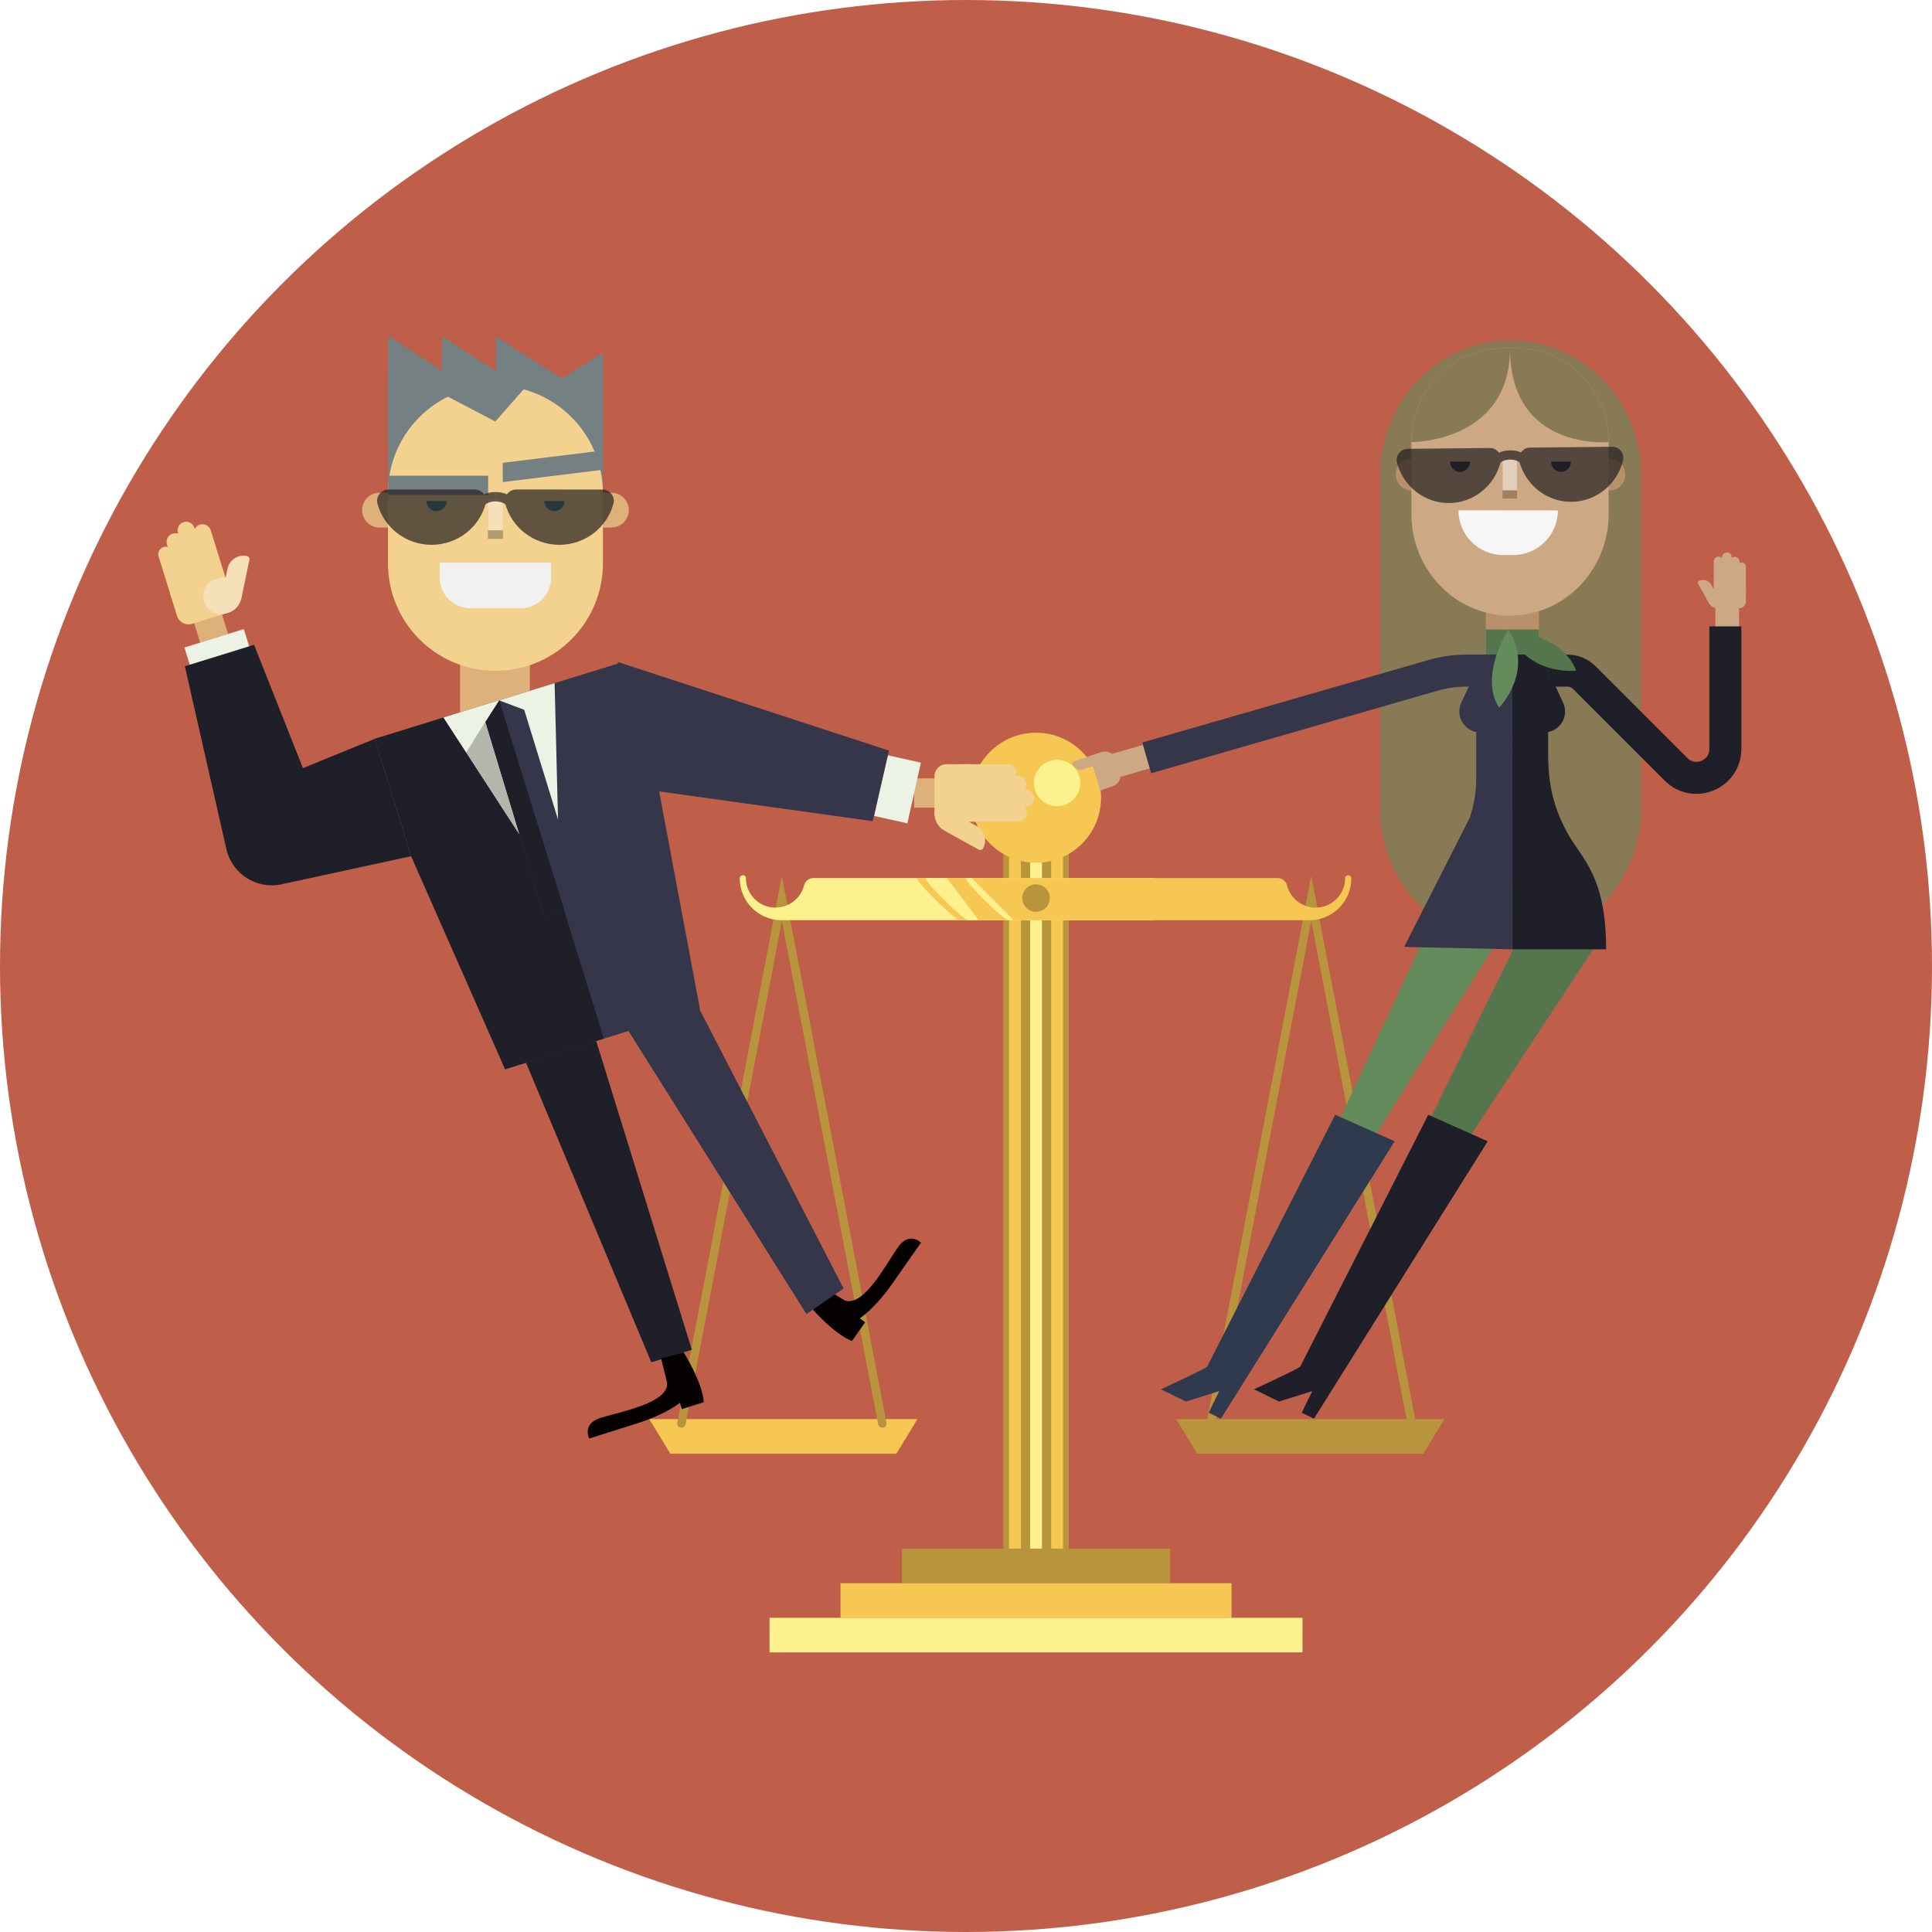 <?xml version="1.0" encoding="utf-8"?>
<svg xmlns="http://www.w3.org/2000/svg" id="Calque_2" data-name="Calque 2" viewBox="0 0 400 400">
  <circle cx="200" cy="200" r="200" style="fill: #bf5f49;"/>
  <circle cx="200" cy="200" r="200" style="fill: none;"/>
  <g>
    <g>
      <polygon points="185.585 300.975 138.79 300.975 134.431 293.813 189.944 293.813 185.585 300.975" style="fill: #f6c752;"/>
      <path d="m182.675,295.6c-.41,0-.775-.291-.855-.708l-19.945-104.248-19.942,104.248c-.091.473-.548.78-1.02.692-.473-.091-.783-.547-.692-1.02l21.655-113.2,21.657,113.2c.091.473-.219.93-.692,1.02-.055.01-.111.016-.165.016Z" style="fill: #b8953d;"/>
      <polygon points="294.677 300.975 247.882 300.975 243.523 293.813 299.037 293.813 294.677 300.975" style="fill: #b8953d;"/>
      <rect x="140.189" y="242.054" width="148.622" height="13.556" transform="translate(463.332 34.333) rotate(90)" style="fill: #b8953d;"/>
      <rect x="135.829" y="247.605" width="148.622" height="2.455" transform="translate(458.972 38.692) rotate(90)" style="fill: #f6c752;"/>
      <rect x="144.548" y="247.605" width="148.622" height="2.455" transform="translate(467.691 29.973) rotate(90)" style="fill: #f6c752;"/>
      <rect x="140.189" y="247.605" width="148.622" height="2.455" transform="translate(463.332 34.333) rotate(90)" style="fill: #fcf18c;"/>
      <rect x="186.743" y="320.623" width="55.514" height="7.162" style="fill: #b8953d;"/>
      <polyline points="174.016 334.947 174.016 327.785 254.984 327.785 254.984 334.947" style="fill: #f6c752;"/>
      <rect x="159.324" y="334.945" width="110.352" height="7.162" style="fill: #fcf18c;"/>
      <path d="m292.283,295.6c-.41,0-.775-.291-.855-.708l-19.945-104.248-19.942,104.248c-.091.473-.549.78-1.02.692-.473-.091-.783-.547-.692-1.02l21.655-113.2,21.657,113.2c.091.473-.219.93-.692,1.02-.055.01-.111.016-.165.016Z" style="fill: #b8953d;"/>
      <circle cx="214.5" cy="165.162" r="13.463" style="fill: #f6c752;"/>
      <g>
        <path d="m161.809,190.515c-4.778,0-8.651-3.873-8.651-8.651,0-.361.293-.654.654-.654s.654.293.654.654l-.035-.068c0,3.377,2.738,6.115,6.115,6.115,2.853,0,5.25-1.954,5.926-4.597.226-.886,1.006-1.518,1.921-1.518l70.17-0c1.092-0,1.978.885,1.978,1.978l0,4.763c0,1.092-.885,1.978-1.978,1.978l-76.754 0Z" style="fill: #fcf18c;"/>
        <path d="m271.124,190.515c4.778 0,8.651-3.873,8.651-8.651,0-.361-.293-.654-.654-.654s-.654.293-.654.654l.035-.068c-0,3.377-2.738,6.115-6.115,6.115-2.853-0-5.25-1.954-5.926-4.597-.226-.886-1.006-1.518-1.921-1.518l-74.529-0c-1.092-0,7.626,8.719,8.719,8.719l72.395 0Z" style="fill: #f6c752;"/>
        <path d="m196.05,181.796l-4.296-0c-1.092-0,7.626,8.719,8.719,8.719l2.162 0" style="fill: #fcf18c;"/>
        <path d="m201.175,181.796l-1.106-0c-1.092-0,7.626,8.719,8.719,8.719l1.096 0" style="fill: #fcf18c;"/>
      </g>
      <circle cx="214.5" cy="185.942" r="2.848" style="fill: #b8953d;"/>
      <circle cx="218.859" cy="162.11" r="4.805" style="fill: #fcf18c;"/>
    </g>
    <g>
      <rect x="95.253" y="134.119" width="14.441" height="24.519" style="fill: #dfb17a;"/>
      <g>
        <polyline points="124.829 103.336 124.829 83.756 102.663 69.681 102.663 76.837 91.524 69.591 91.468 76.747 80.385 69.501 80.329 76.657 80.329 102.086" style="fill: #758082;"/>
        <polyline points="109.344 82.56 124.829 73.076 124.829 83.756" style="fill: #758082;"/>
        <g>
          <path d="m78.567,109.214c-1.986,0-3.597-1.61-3.597-3.597s1.61-3.597,3.597-3.597h2.67v7.193h-2.67Z" style="fill: #dfb17a;"/>
          <path d="m126.591,109.214c1.986 0,3.597-1.61,3.597-3.597,0-1.986-1.61-3.597-3.597-3.597h-2.67s-0,7.193-0,7.193h2.67Z" style="fill: #dfb17a;"/>
        </g>
        <path d="m80.329,102.086c0-12.288,9.962-22.25,22.25-22.25s22.25,9.962,22.25,22.25v14.546c0,12.288-9.962,22.25-22.25,22.25s-22.25-9.962-22.25-22.25v-14.546Z" style="fill: #f3d18e;"/>
        <rect x="80.369" y="98.492" width="20.696" height="3.986" style="fill: #758082;"/>
        <polyline points="85.621 78.394 102.542 87.269 109.039 79.895" style="fill: #758082;"/>
        <g>
          <path d="m92.471,103.738c0,1.155-.936,2.091-2.091,2.091s-2.091-.936-2.091-2.091" style="fill: #2f6f84;"/>
          <path d="m116.87,103.738c0,1.155-.936,2.091-2.091,2.091s-2.091-.936-2.091-2.091" style="fill: #2f6f84;"/>
        </g>
        <g>
          <rect x="101.012" y="105.25" width="3.134" height="6.327" style="fill: #b49b6c;"/>
          <rect x="101.012" y="103.47" width="3.134" height="6.327" style="fill: #f6e0b9;"/>
        </g>
        <g>
          <g style="fill: none; opacity: .7;">
            <path d="m89.355,112.799c-5.373.002-9.893-3.613-11.204-8.516-.396-1.481.748-2.929,2.297-2.93l17.805-.006c1.55-0,2.694,1.447,2.299,2.928-1.308,4.904-5.825,8.522-11.198,8.523Z" style="fill: #221f20;"/>
            <path d="m102.58,103.811c-1.405.003-2.508.687-2.508,1.279l-1.94.001c0-1.805,1.954-3.225,4.447-3.22" style="fill: #221f20;"/>
          </g>
          <g style="fill: none; opacity: .7;">
            <path d="m115.803,112.799c5.373.002,9.893-3.613,11.204-8.516.396-1.481-.748-2.929-2.297-2.93l-17.805-.006c-1.55-0-2.694,1.447-2.299,2.928,1.308,4.904,5.825,8.522,11.198,8.523Z" style="fill: #221f20;"/>
            <path d="m102.578,103.811c1.405.003,2.508.687,2.508,1.279l1.94.001c-0-1.805-1.954-3.225-4.447-3.22" style="fill: #221f20;"/>
          </g>
        </g>
        <polygon points="104.093 95.822 124.789 93.274 124.789 97.26 104.093 99.808 104.093 95.822" style="fill: #758082;"/>
        <path d="m97.385,125.934c-3.497,0-6.332-2.835-6.332-6.332v-3.116h23.051v3.116c0,3.497-2.835,6.332-6.332,6.332h-10.387Z" style="fill: #f1f1f1;"/>
      </g>
      <g>
        <g>
          <rect x="99.246" y="145.79" width="10.967" height="9.458" transform="translate(-39.839 37.718) rotate(-17.207)" style="fill: #dfb17a;"/>
          <g>
            <g>
              <polygon points="143.237 279.458 134.846 282.056 103.341 206.711 119.189 201.804 143.237 279.458" style="fill: #1f1f2a;"/>
              <path d="m174.85,269.214c3.929,1.566,8.69-7.619,11.057-10.985,2.367-3.365,4.776-.942,4.776-.942,0,0-2.426,3.48-6.033,8.608-3.607,5.128-6.644,7.063-6.644,7.063l1.122.789-2.744,3.902c-3.929-1.565-8.571-7.056-8.571-7.056l2.573-4.105,4.464,2.725Z" style="fill: #040100;"/>
              <polygon points="174.658 266.766 166.969 272.063 122.522 201.35 138.37 196.443 174.658 266.766" style="fill: #36364b;"/>
            </g>
            <polygon points="144.913 208.879 104.561 221.375 77.588 152.97 128.506 137.202 136.031 161.502 144.913 208.879" style="fill: #36364b;"/>
            <polygon points="125.024 215.038 104.561 221.375 85.113 177.27 77.588 152.97 103.334 144.997 125.024 215.038" style="fill: #1f1f2a;"/>
          </g>
          <g>
            <polygon points="115.929 185.668 115.929 185.668 114.829 141.437 91.838 148.557 115.929 185.668" style="fill: #edf3e4;"/>
            <polygon points="112.682 189.818 120.953 187.257 108.531 146.96 103.334 144.997 103.334 144.997 100.463 149.458 112.682 189.818" style="fill: #36364b;"/>
            <polygon points="103.36 144.989 100.489 149.45 112.708 189.81 116.869 188.521 103.36 144.989" style="fill: #1f1f2a;"/>
            <polygon points="96.529 155.783 91.838 148.557 103.334 144.997 100.463 149.458 96.529 155.783" style="fill: #edf3e4;"/>
            <polygon points="100.463 149.458 107.475 172.645 96.529 155.783 100.463 149.458" style="fill: #b2b6ab;"/>
          </g>
          <g>
            <line x1="44.331" y1="132.154" x2="41.887" y2="124.261" style="fill: #dfb17a; stroke: #dfb17a; stroke-miterlimit: 10; stroke-width: 6.059px;"/>
            <line x1="44.331" y1="132.154" x2="46.417" y2="138.888" style="fill: none; stroke: #edf3e4; stroke-miterlimit: 10; stroke-width: 12.87px;"/>
            <g>
              <g>
                <path d="m43.417,121.163l-3.205-10.302c-.294-.945.235-1.95,1.18-2.244l0-0c.945-.294,1.95.235,2.244,1.18l3.205,10.302c.113.364-.092.755-.457.868l-2.098.652c-.364.113-.755-.092-.868-.457Z" style="fill: #f3d18e;"/>
                <path d="m40.481,122.072l-3.646-11.725c-.294-.945.235-1.95,1.18-2.244l0-0c.945-.294,1.95.235,2.244,1.18l3.646,11.725c.113.364-.092.755-.457.868l-2.098.652c-.364.113-.755-.092-.868-.457Z" style="fill: #f3d18e;"/>
                <path d="m37.741,122.921l-3.177-10.209c-.294-.945.235-1.95,1.18-2.244l0-0c.945-.294,1.95.235,2.244,1.18l3.177,10.209c.113.364-.092.755-.457.868l-2.098.652c-.364.113-.755-.092-.868-.457Z" style="fill: #f3d18e;"/>
                <path d="m35.479,123.715l-2.647-8.506c-.256-.824.204-1.699,1.028-1.955l0-0c.824-.256,1.699.204,1.955,1.028l2.647,8.506c.099.318-.08.658-.398.757l-1.829.568c-.318.099-.658-.08-.757-.398Z" style="fill: #f3d18e;"/>
              </g>
              <path d="m35.229,122.945l1.424,4.579c.407,1.31,1.8,2.043,3.11,1.636l7.655-2.375-.799-7.374-11.39,3.533Z" style="fill: #f3d18e;"/>
            </g>
          </g>
          <path d="m50.516,114.699h0v9.394c0,1.878-1.525,3.403-3.403,3.403h-0c-.365,0-.661-.296-.661-.661v-8.072c0-2.243,1.821-4.064,4.064-4.064Z" transform="translate(71.334 249.523) rotate(-168.269)" style="fill: #f6e0b9;"/>
          <path d="m44.511,119.951l.701-.22c1.819-.567,3.771.458,4.338,2.277l.144.44c.567,1.819-.458,3.771-2.277,4.338l-.701.22c-1.819.567-3.771-.458-4.338-2.277l-.144-.44c-.567-1.819.458-3.771,2.277-4.338Z" style="fill: #f6e0b9;"/>
          <path d="m85.113,177.27l-25.124,5.444-1.687.366c-5.166,1.12-10.264-2.139-11.433-7.281l-8.597-37.862,14.328-4.437,14.305,36.094-13.12-6.916,23.804-9.708,7.525,24.3h0Z" style="fill: #1f1f2a;"/>
        </g>
        <path d="m138.128,286.308c.314,4.218-9.877,6.001-13.798,7.249-3.921,1.247-2.332,4.273-2.332,4.273,0,0,4.048-1.269,10.023-3.17,5.974-1.9,8.733-4.217,8.733-4.217l.416,1.307,4.546-1.446c-.313-4.218-4.157-10.294-4.157-10.294l-4.688,1.222,1.258,5.077Z" style="fill: #040100;"/>
        <g>
          <line x1="189.262" y1="164.181" x2="197.524" y2="164.181" style="fill: none; stroke: #dfb17a; stroke-miterlimit: 10; stroke-width: 6.059px;"/>
          <line x1="189.262" y1="164.181" x2="182.381" y2="162.648" style="fill: none; stroke: #edf3e4; stroke-miterlimit: 10; stroke-width: 12.87px;"/>
          <g>
            <g>
              <path d="m200.031,166.558l10.789-.014c.99-.001,1.793.801,1.794,1.791l0.0 0c.001.99-.801,1.793-1.791,1.794l-10.789.014c-.382 0-.694-.312-.694-.693l-.002-2.197c-0-.382.312-.694.693-.694Z" style="fill: #f3d18e;"/>
              <path d="m200.031,163.485l12.279-.014c.99-.001,1.793.801,1.794,1.791l0.0 0c.001.99-.801,1.793-1.791,1.794l-12.279.014c-.382 0-.694-.312-.694-.693l-.002-2.197c-0-.382.312-.694.693-.694Z" style="fill: #f3d18e;"/>
              <path d="m200.031,160.616l10.692-.014c.99-.001,1.793.801,1.794,1.791l0.0 0c.001.99-.801,1.793-1.791,1.794l-10.692.014c-.382 0-.694-.312-.694-.693l-.002-2.197c-0-.382.312-.694.693-.694Z" style="fill: #f3d18e;"/>
              <path d="m199.942,158.221l8.909-.013c.863-.001,1.563.698,1.563,1.561l0.0 0c.001.863-.698,1.563-1.561,1.563l-8.909.013c-.333 0-.605-.272-.605-.604l-.002-1.915c-0-.333.272-.605.604-.605Z" style="fill: #f3d18e;"/>
              <path d="m200.632,164.951h0v9.394c0,1.878-1.525,3.403-3.403,3.403h-0c-.365,0-.661-.296-.661-.661v-8.072c0-2.243,1.821-4.064,4.064-4.064Z" transform="translate(-47.45 262.245) rotate(-61.062)" style="fill: #f3d18e;"/>
            </g>
            <path d="m200.751,158.21l-4.796.006c-1.372.002-2.484,1.115-2.483,2.487l.004,8.015,7.28,1.418-.006-11.926Z" style="fill: #f3d18e;"/>
          </g>
        </g>
        <polygon points="127.982 137.082 184.057 155.402 180.678 170.016 122.252 161.867 127.982 137.082 127.982 137.082" style="fill: #36364b;"/>
      </g>
    </g>
    <g>
      <path d="m285.738,98.335c0-15.392,12.097-27.87,27.02-27.87s27.02,12.478,27.02,27.87l0,69.121c-0,15.392-12.097,27.87-27.02,27.87-14.923-0-27.02-12.478-27.02-27.87l-0-69.121Z" style="fill: #877a55;"/>
      <g>
        <g>
          <rect x="354.19" y="124.013" width="6.829" height="4.894" transform="translate(484.711 -230.915) rotate(90.104)" style="fill: #cca885;"/>
          <g>
            <g>
              <g>
                <path d="m356.814,122.262l.008-6.028c0-.553-.448-1.002-1.001-1.002l-0-0c-.553-0-1.002.448-1.002,1.001l-.008,6.028c-0.0.213.174.388.387.388l1.228.001c.213 0.0.388-.174.388-.387Z" style="fill: #cca885;"/>
                <path d="m358.531,122.262l.008-6.861c0-.553-.448-1.002-1.001-1.002l-0-0c-.553-0-1.002.448-1.002,1.001l-.008,6.861c-0.0.213.174.388.387.388l1.228.001c.213 0.0.388-.174.388-.387Z" style="fill: #cca885;"/>
                <path d="m360.134,122.262l.008-5.974c0-.553-.448-1.002-1.001-1.002l-0-0c-.553-0-1.002.448-1.002,1.001l-.008,5.974c-0.0.213.174.388.387.388l1.228.001c.213 0.0.388-.174.388-.387Z" style="fill: #cca885;"/>
                <path d="m361.472,122.312l.007-4.978c0-.482-.39-.873-.872-.873l-0-0c-.482-0-.873.39-.873.872l-.007,4.978c-0.0.186.152.338.338.338l1.07.001c.186 0.0.338-.152.338-.338Z" style="fill: #cca885;"/>
              </g>
              <path d="m361.478,121.859l-.003,2.68c-.001.767-.623,1.388-1.39,1.387l-4.478-.002-.792-4.068,6.663.003Z" style="fill: #cca885;"/>
            </g>
            <path d="m353.332,119.489h-0c1.049,0,1.901.852,1.901,1.901v5.249h-0c-1.253,0-2.271-1.018-2.271-2.271v-4.51c0-.204.166-.369.369-.369Z" transform="translate(-15.335 186.698) rotate(-28.938)" style="fill: #cca885;"/>
            <path d="m356.029,121.796l-.411-.002c-1.065-.002-1.937.868-1.939,1.932l-.004.259c-.002,1.065.868,1.937,1.932,1.939l.411.002c1.065.002,1.937-.868,1.939-1.932l.004-.259c.002-1.065-.868-1.937-1.932-1.939Z" style="fill: #cca885;"/>
          </g>
        </g>
        <g>
          <polygon points="315.591 185.938 301.835 179.204 263.388 261.651 266.947 263.394 315.591 185.938" style="fill: #638b5b;"/>
          <polygon points="317.927 187.081 331.682 193.815 282.691 268.075 279.132 266.332 317.927 187.081" style="fill: #55764d;"/>
          <path d="m295.7,230.803l12.315,5.487-35.97,57.43-2.535-1.241,2.186-4.465-6.89,2.162-5.179-2.535s8.296-3.84,9.547-4.649l26.527-52.189Z" style="fill: #1f1f2a;"/>
          <path d="m276.435,230.803l12.315,5.487-35.97,57.43-2.535-1.241,2.186-4.465-6.89,2.162-5.179-2.535s8.296-3.84,9.547-4.649l26.527-52.189Z" style="fill: #2f3a4f;"/>
          <g>
            <g>
              <line x1="230.255" y1="158.702" x2="238.57" y2="156.306" style="fill: none; stroke: #cca885; stroke-miterlimit: 10; stroke-width: 5.055px;"/>
              <g>
                <rect x="307.625" y="124.717" width="11.001" height="14.97" style="fill: #b8906a;"/>
                <rect x="307.625" y="130.33" width="11.001" height="9.357" style="fill: #55764d;"/>
              </g>
              <g>
                <path d="m313.141,135.512l7.382-0v20.25c0,6.274.925,10.938,3.841,16.428,2.916,5.49,8.166,8.749,8.166,24.353h-19.447" style="fill: #1f1f2a;"/>
                <path d="m313.141,135.512h-7.498l-0,25.567c-0,2.78-.445,5.542-1.319,8.181l-13.608,26.781,22.367.502" style="fill: #36364b;"/>
              </g>
              <g>
                <path d="m228.004,155.71l-2.337.79,2.106,7.19,2.643-.936c1.214-.411,1.869-1.737,1.455-2.946l-.906-2.647c-.414-1.209-1.746-1.862-2.96-1.451Z" style="fill: #cca885;"/>
                <path d="m227.423,158.212l-3.134,1.074c-.919.315-1.931-.176-2.248-1.092l-0-0c-.076-.22.042-.461.263-.537l3.428-1.175c.539-.185,1.128.101,1.314.638l.378,1.091Z" style="fill: #cca885;"/>
              </g>
              <path d="m237.416,156.912l59.282-17.088c2.272-.655,4.625-.987,6.989-.987h4.157" style="fill: none; stroke: #36364b; stroke-linejoin: round; stroke-width: 6.628px;"/>
              <path d="m357.213,129.685l-0,25.372c0,5.325-6.438,7.991-10.203,4.226l-18.978-18.978c-.941-.941-2.216-1.469-3.546-1.469l-3.994-0" style="fill: none; stroke: #1f1f2a; stroke-linejoin: round; stroke-width: 6.628px;"/>
            </g>
            <g>
              <g>
                <path d="m329.776,94.973h3.486c1.783,0,3.231,1.448,3.231,3.231v.101c0,1.783-1.448,3.231-3.231,3.231h-3.486v-6.564h0Z" style="fill: #b8906a;"/>
                <path d="m288.991,94.973h3.486c1.783,0,3.231,1.448,3.231,3.231v.101c0,1.783-1.448,3.231-3.231,3.231h-3.486v-6.564h0Z" transform="translate(584.7 196.509) rotate(-180)" style="fill: #b8906a;"/>
              </g>
              <path d="m333.055,106.392c0,11.635-9.144,21.066-20.424,21.066s-20.424-9.432-20.424-21.066l-0-14.856c-0-10.721,8.426-19.413,18.821-19.413h3.207c10.394-0,18.821,8.691,18.821,19.413l0,14.856Z" style="fill: #cca885;"/>
              <path d="m312.631,72.124h1.603c10.394-0,18.821,8.691,18.821,19.413,0,0-20.424,1.897-20.424-19.413" style="fill: #877a55;"/>
              <path d="m312.631,72.124h-1.603c-10.394 0-18.821,8.691-18.821,19.413,0,0,20.424.119,20.424-19.413Z" style="fill: #877a55;"/>
              <g>
                <path d="m304.361,95.569c0,1.178-.926,2.134-2.069,2.134s-2.069-.955-2.069-2.134" style="fill: #1b1e31;"/>
                <path d="m325.26,95.569c0,1.178-.926,2.134-2.069,2.134s-2.069-.955-2.069-2.134" style="fill: #1b1e31;"/>
              </g>
              <rect x="309.405" y="98.518" width="6.374" height="3.003" transform="translate(212.233 412.503) rotate(-89.938)" style="fill: #9d7f62;"/>
              <rect x="309.407" y="96.838" width="6.374" height="3.003" transform="translate(213.915 410.826) rotate(-89.938)" style="fill: #e1cebb;"/>
              <path d="m333.799,92.502l-17.053.17c-.779.008-1.44.413-1.842,1.004-.659-.3-1.437-.47-2.285-.444-.819.008-1.604.187-2.275.507-.412-.591-1.085-.992-1.872-.984l-17.053.17c-1.484.015-2.566,1.456-2.174,2.915,1.299,4.832,5.661,8.36,10.807,8.309,5.095-.051,9.35-3.597,10.607-8.381.043-.035.082-.071.132-.105.471-.321,1.144-.509,1.847-.516.812-.01,1.538.243,1.977.575,1.344,4.761,5.667,8.225,10.764,8.174,5.146-.051,9.44-3.667,10.648-8.524.365-1.467-.744-2.886-2.228-2.871Z" style="fill: #221f20; opacity: .7;"/>
              <path d="m301.953,105.664h20.585v.006c0,5.104-4.144,9.248-9.248,9.248h-2.088c-5.104,0-9.248-4.144-9.248-9.248v-.006h0Z" transform="translate(.117 -.33) rotate(.06)" style="fill: #f6f6f7;"/>
            </g>
          </g>
          <path d="m312.367,130.33s11.467,1.201,13.936,8.541c0,0-10.559,1.119-13.936-8.541Z" style="fill: #55764d;"/>
        </g>
        <g>
          <path d="m313.083,151.639h6.615c3.166,0,5.262-3.287,3.927-6.158l-2.191-4.71h-8.352v10.867Z" style="fill: #1f1f2a;"/>
          <path d="m313.083,151.639l-6.615-0c-3.166-0-5.262-3.287-3.927-6.158l2.191-4.71,8.352 0-0,10.867Z" style="fill: #36364b;"/>
        </g>
        <path d="m312.266,130.332s-6.147,9.711-1.881,16.183c0,0,7.415-7.566,1.881-16.183Z" style="fill: #638b5b;"/>
      </g>
    </g>
  </g>
</svg>